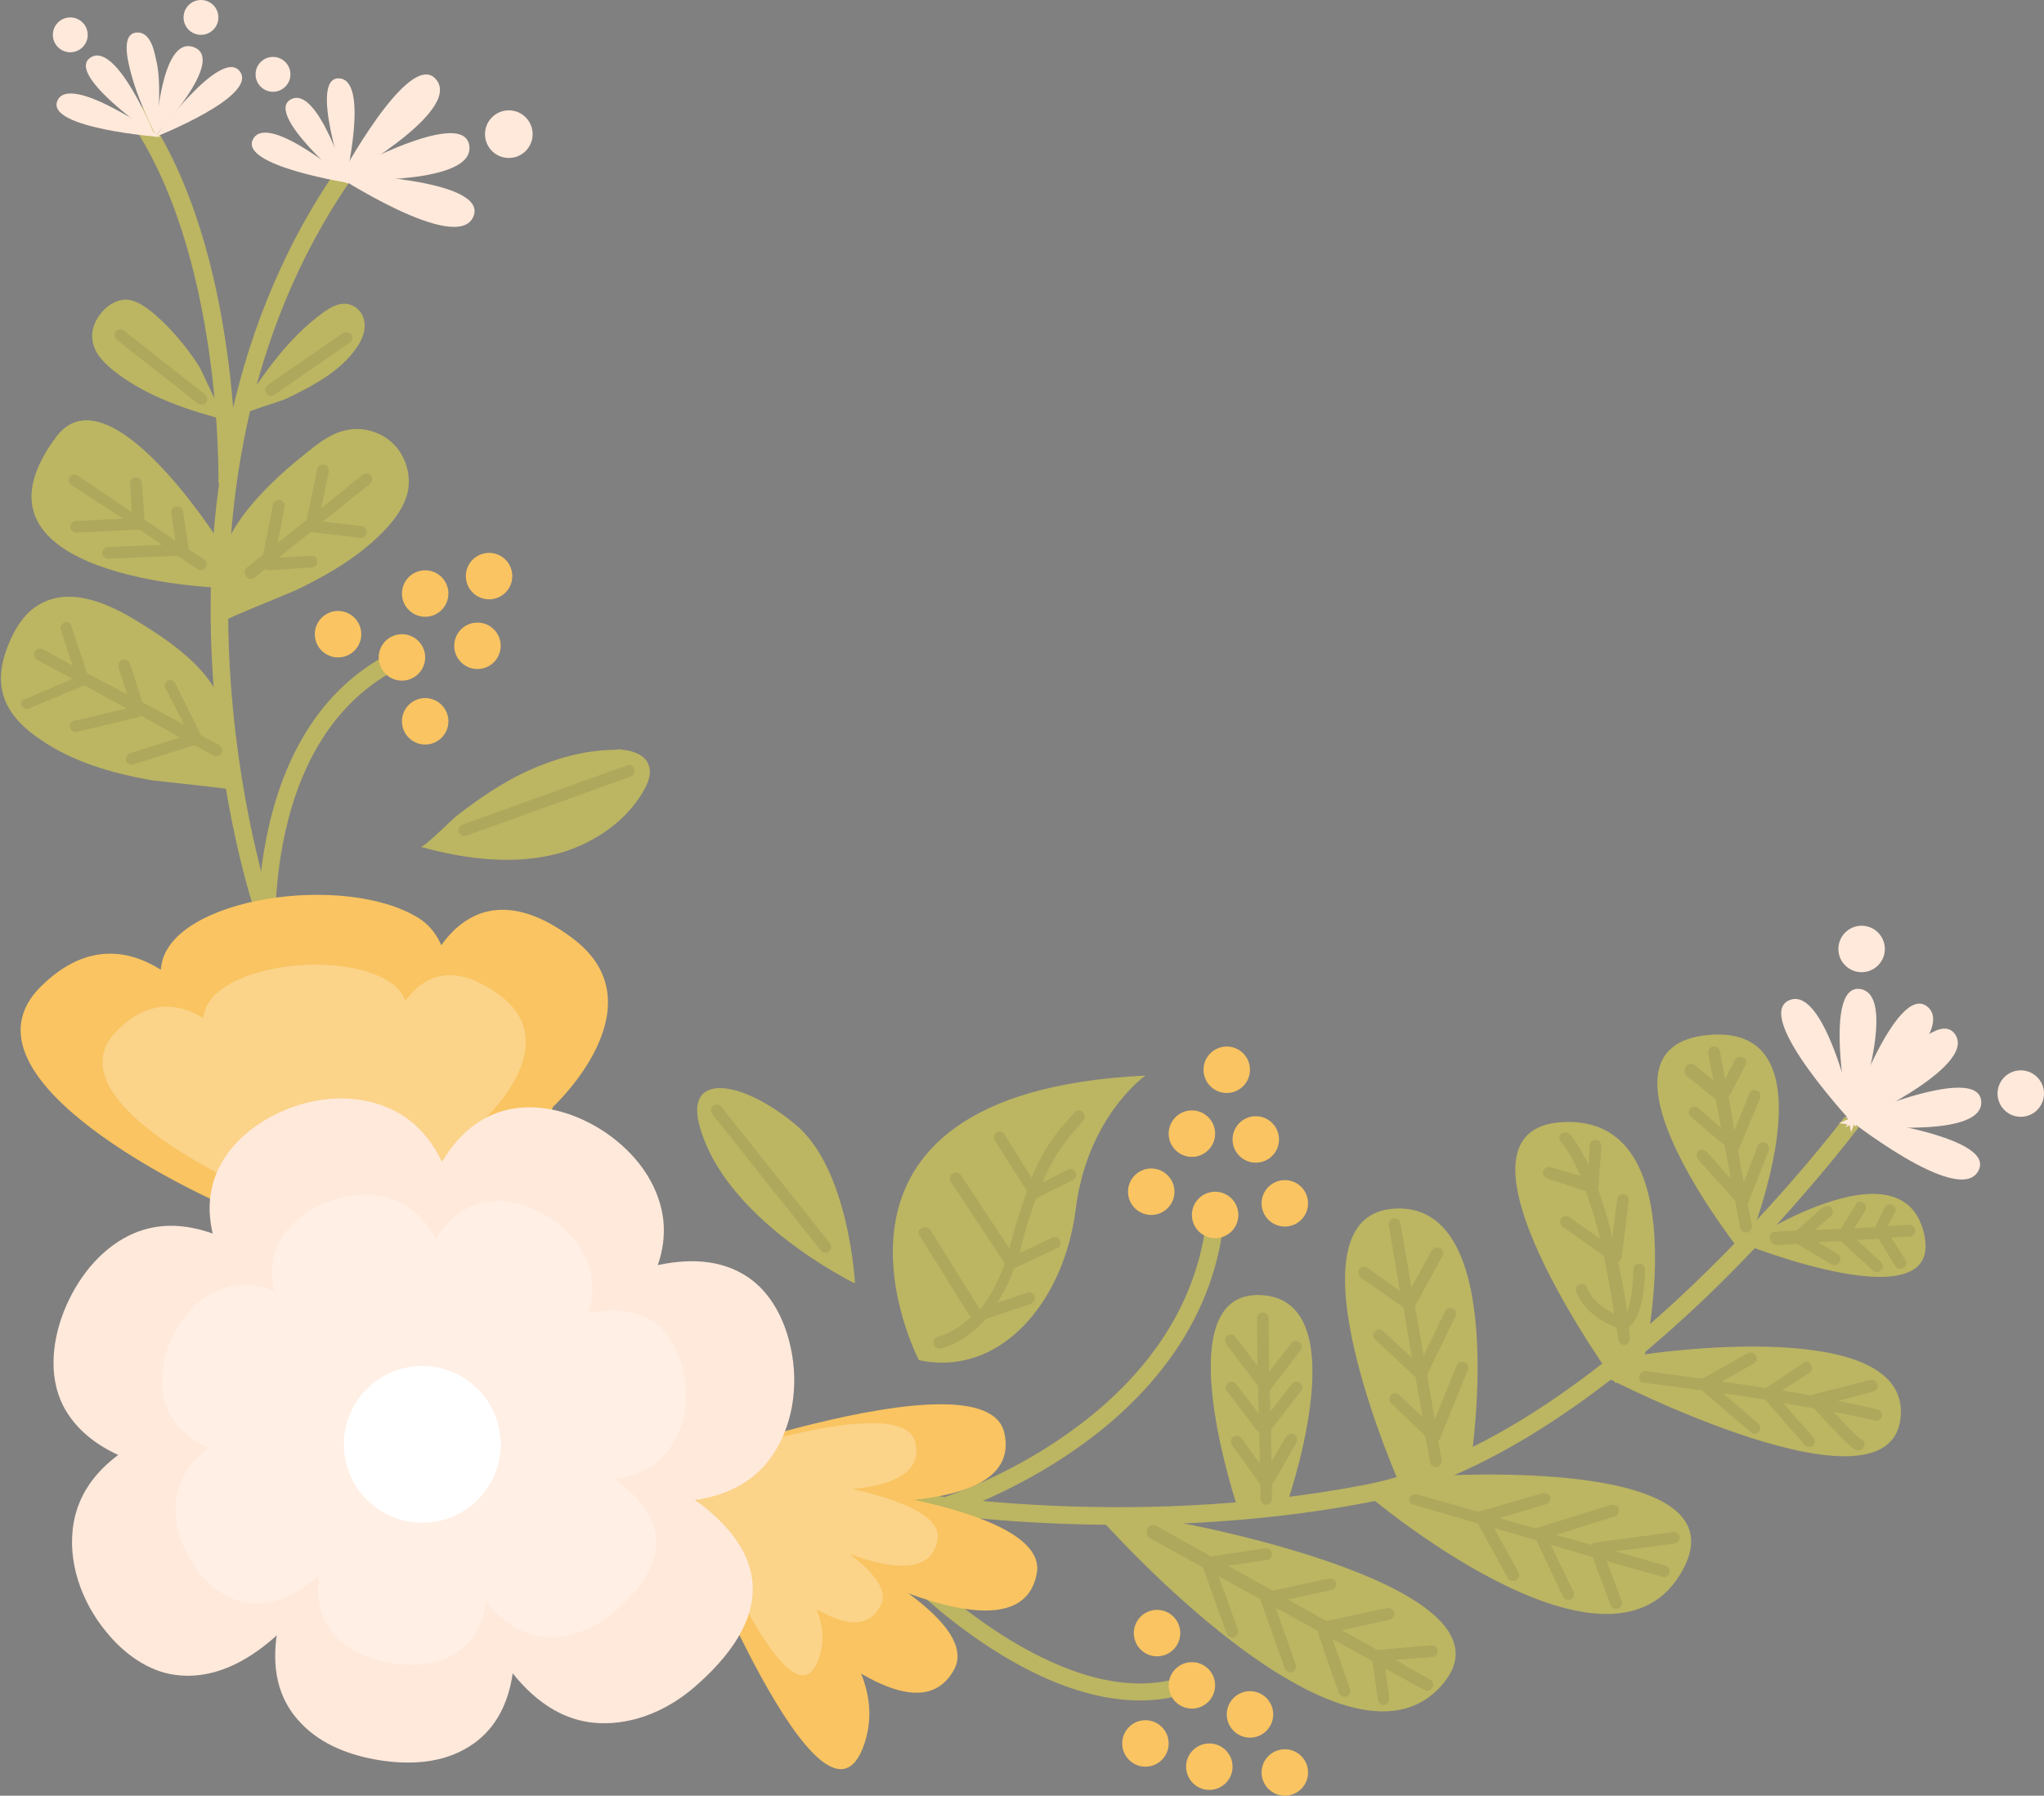 <?xml version="1.0" encoding="utf-8" standalone="no"?><!-- Generator: Adobe Illustrator 18.1.1, SVG Export Plug-In . SVG Version: 6.00 Build 0)  --><svg xmlns="http://www.w3.org/2000/svg" xmlns:xlink="http://www.w3.org/1999/xlink" enable-background="new 0 0 351.9 309.2" fill="#000000" id="Layer_1" version="1.1" viewBox="0 0 351.9 309.2" x="0px" xml:space="preserve" y="0px">
<rect x="0" y="0" width="351.9" height="309.2" fill="#808080" stroke="none"/>
<g id="Layer_X">
	<g id="change3">
		<path d="M68.5,111.8l1.3,2.7c-26.7,12.4-22.2,52.1-22.1,52.5l-3,0.4C44.6,166.9,39.9,125.1,68.5,111.8z" fill="#bcb562"/>
		<path d="M57.9,29.3l2.5,1.7C23.3,84.7,46.3,155,46.6,155.7l-2.8,1c-0.1-0.2-6.1-18.2-7.3-42.8    C35.3,91.2,38.1,58.1,57.9,29.3z" fill="#bcb562"/>
		<path d="M24.4,18.3c9,12.6,12.9,29.6,14.6,41.7c1.9,13,1.6,23.2,1.6,23.3l-3-0.1c0-0.4,0.8-39.8-15.7-63.1    L24.4,18.3z" fill="#bcb562"/>
		<path d="M317.6,192.3l2.4,1.8c-0.1,0.1-10.7,14.3-26.2,29.2c-14.4,13.8-36.3,31.2-58.3,35.4    c-41.8,8-80.2,1.1-80.6,1l0.5-3c0.4,0.1,38.2,6.9,79.4-1C275.8,247.9,317.2,192.8,317.6,192.3z" fill="#bcb562"/>
		<path d="M203.2,262.2c0,0,60,11,45,28c-16.8,19.1-59-29-59-29L203.2,262.2z" fill="#bcb562"/>
		<path d="M221.2,260c0,0,13-36-4-37s-4,37-4,37H221.2z" fill="#bcb562"/>
		<path d="M253.2,251.9c0,0,7-44.8-13-43.8s1,48,1,48L253.2,251.9z" fill="#bcb562"/>
		<path d="M246.2,254.2c0,0,56-4,43,17s-54-14-54-14L246.2,254.2z" fill="#bcb562"/>
		<path d="M283.2,233.2c0,0,9-41-14-40s9,45,9,45L283.2,233.2z" fill="#bcb562"/>
		<path d="M283.2,233.2c0,0,46-7,44,11s-50.2-6.8-50.2-6.8L283.2,233.2z" fill="#bcb562"/>
		<path d="M300.2,216.2c0,0,17-40-6-38S300.2,216.2,300.2,216.2z" fill="#bcb562"/>
		<path d="M300.2,214.2c0,0,35,14,31-2S300.2,214.2,300.2,214.2z" fill="#bcb562"/>
		<path d="M207.7,210l3,0.3c-4.1,36.6-46.6,50.1-47,50.3l-0.9-2.9C163.1,257.6,203.8,244.6,207.7,210z" fill="#bcb562"/>
		<path d="M159.2,271.1c0.2,0.2,24.6,24.3,44.5,17.6l0.9,2.8c-9,3-20.1,0.8-32.1-6.5c-8.9-5.4-15.1-11.6-15.4-11.8    L159.2,271.1z" fill="#bcb562"/>
		<path d="M158.2,234.2c0,0-24-46,39-49c0,0-10,7-12,23S172.2,237.2,158.2,234.2z" fill="#bcb562"/>
		<path d="M120.3,193.3c-2-8.4,7.1-7.5,16.5,0.2c9.4,7.6,10.4,27.5,10.4,27.5S124.3,209.9,120.3,193.3z" fill="#bcb562"/>
		<path d="M41.2,136.2c-0.1-0.3-14.3-1.7-15.4-1.9c-6.6-1.2-13.3-3.1-18.9-7c-3-2-5.8-4.8-6.5-8.3    c-0.6-2.6,0-5.4,1-7.9c1.2-3,3-5.9,5.9-7.3c4.7-2.4,10.3-0.3,14.9,2.3c6.2,3.7,14.6,9,16.3,16.3C39.3,126.9,40.2,131.6,41.2,136.2    z" fill="#bcb562"/>
		<path d="M38.9,106.8c0-0.3,11.3-4.8,12.1-5.2c5.6-2.7,11.1-5.9,15.4-10.5c1.7-1.8,3.2-3.9,3.8-6.4    c0.6-2.8-0.3-6-2.3-8.1c-2-2.1-5.1-3.1-7.9-2.6c-2.6,0.4-4.8,2-6.9,3.7C48,81.7,40.7,88.3,38.6,94.7    C37.5,98.2,38.6,103.1,38.9,106.8z" fill="#bcb562"/>
		<path d="M37.7,101.2c0,0-46.3-1.6-28-26c9-12,28,18,28,18V101.2z" fill="#bcb562"/>
		<path d="M40.2,72.5c1-1.6,7.7-3.1,9.4-4c4.3-2.1,8.9-4.5,11.7-8.5c1.2-1.6,2-3.8,1.1-5.7c-0.6-1.2-1.8-2-3.1-2    c-1.3,0-2.5,0.7-3.5,1.4C49.2,58.4,44.3,65.8,40.2,72.5z" fill="#bcb562"/>
		<path d="M39.5,72.5c-7-1.8-14.4-4.2-20.1-8.8c-1.7-1.4-3.3-3.1-3.5-5.3c-0.2-1.7,0.5-3.3,1.6-4.6    c1-1.2,2.4-2.1,3.9-2.2c1.9-0.1,3.6,1.2,5.1,2.4c3,2.6,5.6,5.7,7.8,9.1C35.1,64.5,38.3,72.2,39.5,72.5z" fill="#bcb562"/>
		<path d="M107.2,129.1c1.9,0.2,3.9,0.9,4.5,2.7c0.5,1.4-0.1,2.9-0.8,4.2c-2.9,5.2-8.2,8.9-13.9,10.7    c-7.9,2.4-16.8,1.3-24.6-0.9c0.6,0.2,5.6-4.9,6.2-5.3c3.2-2.5,6.5-4.8,10.1-6.7c5.4-2.8,11.4-4.7,17.4-4.7    C106.5,129,106.8,129,107.2,129.1z" fill="#bcb562"/>
	</g>
	<g id="change2">
		<path d="M71.3,198.9c0,0,13.4-32.9,0.8-40.8s-42.3-3.6-44.3,8s5.8,32.5,14.1,39.1S71.3,198.9,71.3,198.9z" fill="#f9c461"/>
		<path d="M84,219l-18.2-11l7.9-41c0,0,6.7-19,24.8-5.5c15.6,11.6-3.3,29.1-3.3,29.1L84,219z" fill="#f9c461"/>
		<path d="M36.4,206.5c0,0-45.7-20.6-29.3-36.7s30.8,7.7,30.8,7.7l20.8,30.8L36.4,206.5z" fill="#f9c461"/>
		<path d="M118.3,261.3c0,0,37.5,18.4,30.5,39S118.3,261.3,118.3,261.3z" fill="#f9c461"/>
		<path d="M111.2,252.2c0,0,60,22,53.1,35.2C154.1,306.5,111.2,252.2,111.2,252.2z" fill="#f9c461"/>
		<path d="M117.3,253.3c0,0,63.8,3,61.2,17.6C174.6,292.3,117.3,253.3,117.3,253.3z" fill="#f9c461"/>
		<path d="M109.7,254.5c0,0,59.9-22.3,63.2-7.8C177.7,267.8,109.7,254.5,109.7,254.5z" fill="#f9c461"/>
		<circle cx="215.2" cy="295.2" fill="#f9c461" r="4"/>
		<circle cx="197.2" cy="300.2" fill="#f9c461" r="4"/>
		<circle cx="208.2" cy="304.2" fill="#f9c461" r="4"/>
		<circle cx="199.2" cy="281.2" fill="#f9c461" r="4"/>
		<circle cx="221.2" cy="305.2" fill="#f9c461" r="4"/>
		<circle cx="221.2" cy="207.2" fill="#f9c461" r="4"/>
		<circle cx="198.2" cy="205.2" fill="#f9c461" r="4"/>
		<circle cx="205.2" cy="195.2" fill="#f9c461" r="4"/>
		<circle cx="216.2" cy="196.2" fill="#f9c461" r="4"/>
		<circle cx="211.2" cy="184.2" fill="#f9c461" r="4"/>
		<circle cx="73.2" cy="124.2" fill="#f9c461" r="4"/>
		<circle cx="82.2" cy="111.2" fill="#f9c461" r="4"/>
		<circle cx="58.2" cy="109.2" fill="#f9c461" r="4"/>
		<circle cx="73.2" cy="102.2" fill="#f9c461" r="4"/>
		<circle cx="84.2" cy="99.2" fill="#f9c461" r="4"/>
		<circle cx="69.2" cy="113.2" fill="#f9c461" r="4"/>
		<circle cx="209.2" cy="209.2" fill="#f9c461" r="4"/>
		<circle cx="205.2" cy="290.2" fill="#f9c461" r="4"/>
	</g>
	<g id="X_1_">
		<path d="M115.8,253.3c-1.1,0.4-1.8,0.6-1.8,0.6s1,0.2,2.7,0.5c1,1.2,2.3,2.8,3.9,4.6    c-0.4-0.2-0.7-0.4-0.7-0.4s16.3,41.1,21.1,26.9c1-2.9,0.7-5.7-0.4-8.4c4.8,2.8,8.9,3.4,11-0.6c1.4-2.6-1.1-5.7-5.3-8.9    c7.6,2.8,14.1,3.2,15.1-2.4c0.8-4.1-6.2-6.9-14.6-8.8c7-0.7,12-2.9,10.8-8c-1.9-8.4-31.7,1.2-40.9,4.4c-1.1-0.4-1.7-0.6-1.7-0.6    S115.3,252.7,115.8,253.3z M122.7,255.4C122.7,255.4,122.7,255.4,122.7,255.4C122.7,255.4,122.7,255.4,122.7,255.4    C122.6,255.4,122.7,255.4,122.7,255.4z" fill="#ffffff" opacity="0.25"/>
		<path d="M41.3,203.9l16.1,1.3l-1.3-2c2.8-0.9,5.4-2.1,7.4-3.1l-0.9,4.9l13.1,7.9l8-20.5    c0,0,13.6-12.6,2.4-21c-8.9-6.6-13.9-2.4-16.3,0.9c-0.6-1.4-1.5-2.5-2.8-3.3c-9.1-5.7-30.5-2.6-31.9,5.7c0,0.2-0.1,0.4-0.1,0.6    c-4-2.5-9.3-3.4-14.8,2.1C8.4,189.1,41.3,203.9,41.3,203.9z" fill="#ffffff" opacity="0.25"/>
	</g>
	<g id="change1">
		<path d="M81,243.6c20.7,3.5,69.2,19.9,38.9,46.6c-4.6,4.1-10.6,6.8-16.8,6.5c-17.9-0.8-25.8-29.3-28.8-43.5    C74.3,253.1,81,243.6,81,243.6z" fill="#ffe9db"/>
		<path d="M76.3,237.1c-0.5-2.2,18.4-11.8,20.2-12.7c9.1-4.6,22.8-11,32.4-4.4c3.9,2.7,6.2,7.3,7.2,11.9    c1.5,6.7,0.4,14.1-3.7,19.5c-11.3,14.7-40.1,3.3-53.6-2.8C78.8,248.5,76.3,237.1,76.3,237.1z" fill="#ffe9db"/>
		<path d="M68.1,243.4c0-14.7,1.3-49.3,20.2-52.5c4.8-0.8,9.7,0.5,14,2.9c5.3,3,9.8,7.8,11.4,13.7    c4.9,17.9-21.9,34.1-35,41C78.6,248.4,68.1,243.4,68.1,243.4z" fill="#ffe9db"/>
		<path d="M77.3,244.1c6.4,13.5,20.9,48.6,1.7,57.6c-4.2,2-9.1,2.1-13.6,1.4c-5-0.8-9.9-2.6-13.4-6.2    c-8.8-8.8-3.1-22.4,1.2-31.9c1.7-3.8,7.8-21,12.6-21C65.6,244,77.3,244.1,77.3,244.1z" fill="#ffe9db"/>
		<path d="M69.1,249c-6.2,13.3-20.8,41.8-38.9,39.4c-4.7-0.6-8.9-3.7-11.9-7.4c-4.3-5.2-6.8-12.2-5.6-18.9    c3.3-18.2,34.1-21.4,48.9-22.2C61.7,240,69.1,249,69.1,249z" fill="#ffe9db"/>
		<path d="M65,252.4c-14.3,2.2-44.5,5.5-53.6-9.4c-3.1-5.1-2.6-11.6-0.4-17.2c2.2-5.5,6-10.5,11.3-13.1    c17-8.2,37.4,16.6,46.1,28.5C68.4,241.2,65,252.4,65,252.4z" fill="#ffe9db"/>
		<path d="M67.1,248.6c-11.5-8.9-37.3-30.4-29.6-47.1c1.9-4.2,5.6-7.4,9.7-9.5c6-3.1,13.3-3.9,19.5-1.3    c17.2,7.2,13.5,38,10.9,52.7C77.6,243.3,67.1,248.6,67.1,248.6z" fill="#ffe9db"/>
		<path d="M317.7,192.3c0,0,19.6,15.6,22.9,9.3C344,195.4,317.7,192.3,317.7,192.3z" fill="#ffe9db"/>
		<path d="M317.7,194.1c0,0,22.9-10.2,18.9-16C332.6,172.3,317.7,194.1,317.7,194.1z" fill="#ffe9db"/>
		<path d="M316.6,193.4c0,0,24.8,3.3,24.5-3.7C340.7,182.6,316.6,193.4,316.6,193.4z" fill="#ffe9db"/>
		<circle cx="347.9" cy="188.3" fill="#ffe9db" r="4"/>
		<path d="M317.8,193.7c0,0,19.4-15.7,14.1-20.3C326.5,168.7,317.8,193.7,317.8,193.7z" fill="#ffe9db"/>
		<path d="M319.6,194.1c0,0-5-24.5-11.5-21.9C301.5,174.9,319.6,194.1,319.6,194.1z" fill="#ffe9db"/>
		<path d="M318.7,195c0,0,8.6-23.5,1.6-24.7C313.3,169.2,318.7,195,318.7,195z" fill="#ffe9db"/>
		<circle cx="320.5" cy="163.4" fill="#ffe9db" r="4"/>
		<path d="M57.4,29.9c0,0,21.3,14,24.1,7.4C84.3,30.6,57.4,29.9,57.4,29.9z" fill="#ffe9db"/>
		<path d="M58.2,31.2c0,0,21.5-11.9,16.9-17.5S58.2,31.2,58.2,31.2z" fill="#ffe9db"/>
		<path d="M57,30.9c0,0,24.8,1.4,23.8-5.8S57,30.9,57,30.9z" fill="#ffe9db"/>
		<circle cx="87.6" cy="23.1" fill="#ffe9db" r="4.1"/>
		<path d="M59.4,31.5c0,0,4.3-17.7-1-18C53.1,13.2,59.4,31.5,59.4,31.5z" fill="#ffe9db"/>
		<path d="M60.6,31.6c0,0-14.3-12.4-17-7.7S60.6,31.6,60.6,31.6z" fill="#ffe9db"/>
		<path d="M59.9,31.7c0,0-5.1-17.1-9.8-14.6S59.9,31.7,59.9,31.7z" fill="#ffe9db"/>
		<circle cx="47" cy="12.8" fill="#ffe9db" r="3"/>
		<path d="M26.7,23.6c0,0,17.8-7,14.6-11.3S26.7,23.6,26.7,23.6z" fill="#ffe9db"/>
		<path d="M26.9,23.3c0,0,2.3-16.7-2.9-15.9S26.9,23.3,26.9,23.3z" fill="#ffe9db"/>
		<path d="M26.8,23.3c0,0,12.4-13.1,6.5-15.2C27.6,6.1,26.8,23.3,26.8,23.3z" fill="#ffe9db"/>
		<circle cx="34.6" cy="3" fill="#ffe9db" r="3"/>
		<path d="M26.7,23.1c0,0,2.3-17.7-3.1-17.5C18.2,5.8,26.7,23.1,26.7,23.1z" fill="#ffe9db"/>
		<path d="M27.6,23.6c0,0-15.5-11.1-17.7-6.3S27.6,23.6,27.6,23.6z" fill="#ffe9db"/>
		<path d="M26.7,23.4c0,0-6.6-16.4-11.1-13.5S26.7,23.4,26.7,23.4z" fill="#ffe9db"/>
		<circle cx="12.1" cy="6" fill="#ffe9db" r="3"/>
	</g>
	<g id="X">
		<path d="M29.5,244c1.5,2.4,3.7,4.1,6.4,5.3c-2.8,2.1-4.8,4.8-5.5,8.2c-0.8,4.7,0.9,9.6,3.9,13.3    c2.1,2.6,5.1,4.8,8.4,5.2c4.4,0.6,8.5-1.5,12.2-4.7c-0.5,3.9,0.1,7.7,3.1,10.7c2.5,2.5,6,3.8,9.5,4.4c3.2,0.5,6.7,0.4,9.6-1    c4-1.9,6-5.3,6.6-9.6c2.8,3.5,6.2,5.9,10.5,6.1c4.3,0.2,8.6-1.7,11.9-4.6c10.7-9.4,7.5-17-0.2-22.6c3.7-0.5,6.9-2,9.1-4.9    c3-3.8,3.7-9.1,2.6-13.8c-0.7-3.3-2.3-6.5-5.1-8.4c-3.3-2.2-7.2-2.3-11.2-1.5c0.8-2.4,1-4.8,0.3-7.4c-1.1-4.2-4.3-7.6-8.1-9.7    c-3-1.7-6.5-2.6-9.9-2c-3.8,0.6-6.6,3.1-8.6,6.4c-1.4-3-3.6-5.3-6.6-6.6c-4.4-1.8-9.5-1.2-13.8,0.9c-2.9,1.5-5.5,3.8-6.8,6.7    c-1.1,2.5-1.2,5.1-0.6,7.8c-3.4-1.2-6.9-1.4-10.2,0.2c-3.8,1.8-6.4,5.4-8,9.3C27.6,235.7,27.3,240.4,29.5,244z" fill="#ffffff" opacity="0.25"/>
		<path d="M158.3,212.7l8.4,13.5c0.1,0.2,0.4,0.4,0.6,0.4c-3,3-5.7,3.5-5.8,3.6    c-0.5,0.1-0.9,0.6-0.8,1.2c0.1,0.5,0.6,0.9,1.2,0.8c0.1,0,3.7-0.7,7.4-4.6c0.1-0.2,0.3-0.3,0.4-0.5l7.8-2.6    c0.5-0.2,0.8-0.7,0.6-1.3c-0.1-0.4-0.5-0.7-1-0.7c-0.1,0-0.2,0-0.3,0.1l-5.1,1.7c1.1-1.7,2.1-3.7,2.9-5.9l7.4-3.5    c0.5-0.2,0.7-0.8,0.5-1.3c-0.2-0.4-0.5-0.6-0.9-0.6c-0.1,0-0.3,0-0.4,0.1l-5.7,2.7c0.1-0.3,0.2-0.5,0.2-0.8    c0.9-3.5,1.8-6.4,2.7-8.7l6.3-3.1c0.5-0.2,0.7-0.8,0.5-1.3c-0.2-0.4-0.5-0.6-0.9-0.6c-0.1,0-0.3,0-0.4,0.1l-4.4,2.2    c2.1-5.1,4.2-7.4,6.6-10.2l0.4-0.5c0.4-0.4,0.3-1-0.1-1.4c-0.2-0.2-0.4-0.3-0.7-0.3c-0.3,0-0.5,0.1-0.7,0.3l-0.4,0.5    c-2.5,2.8-4.7,5.3-7,10.8l-4.7-7.5c-0.2-0.3-0.5-0.5-0.8-0.5c-0.2,0-0.4,0.1-0.5,0.2c-0.5,0.3-0.6,0.9-0.3,1.4l5.5,8.7    c-0.9,2.5-1.9,5.6-2.9,9.4c0,0.2-0.1,0.3-0.1,0.5l-8.4-12.7c-0.2-0.3-0.5-0.4-0.8-0.4c-0.2,0-0.4,0.1-0.6,0.2    c-0.5,0.3-0.6,0.9-0.3,1.4l9.2,13.9c0,0,0.1,0.1,0.1,0.1c-1.1,3.2-2.6,5.9-4.3,8c0-0.1,0-0.1-0.1-0.2l-8.4-13.5    c-0.2-0.3-0.5-0.5-0.9-0.5c-0.2,0-0.4,0-0.5,0.2C158.2,211.6,158,212.2,158.3,212.7z" fill="#282828" opacity="0.09"/>
		
			<path d="    M152.7,208.2" fill="none" opacity="0.09" stroke="#282828" stroke-linecap="round" stroke-linejoin="round" stroke-miterlimit="10" stroke-width="2"/>
		<path d="M123.4,190.2c0.3,0,0.6,0.1,0.8,0.4l18.7,23.5c0.3,0.4,0.3,1.1-0.2,1.4    c-0.4,0.3-1.1,0.3-1.4-0.2l-18.7-23.5c-0.3-0.4-0.3-1.1,0.2-1.4C123,190.2,123.2,190.2,123.4,190.2z" fill="#282828" opacity="0.09"/>
		<path d="M108.3,131.7c0.4,0,0.8,0.3,0.9,0.7c0.2,0.5-0.1,1.1-0.6,1.3l-28.3,10.2    c-0.5,0.2-1.1-0.1-1.3-0.6c-0.2-0.5,0.1-1.1,0.6-1.3l28.3-10.2C108.1,131.8,108.2,131.7,108.3,131.7z" fill="#282828" opacity="0.09"/>
		<path d="M216.3,238.3c0.1,0.1,0.2,0.2,0.3,0.2l0.1,4.9l-3.9-5.1c-0.2-0.3-0.5-0.4-0.8-0.4    c-0.2,0-0.4,0.1-0.6,0.2c-0.4,0.3-0.5,1-0.2,1.4l5.2,6.8c0.1,0.1,0.2,0.2,0.4,0.3l0.1,5.4l-3.2-4.4c-0.2-0.3-0.5-0.4-0.8-0.4    c-0.2,0-0.4,0.1-0.6,0.2c-0.4,0.3-0.5,0.9-0.2,1.4l4.7,6.5c0,0.1,0.1,0.1,0.2,0.2l0,2.6c0,0.5,0.5,1,1,1c0,0,0,0,0,0    c0.6,0,1-0.5,1-1l0-2.5c0.1-0.1,0.1-0.1,0.2-0.2l4-7c0.3-0.5,0.1-1.1-0.4-1.4c-0.2-0.1-0.3-0.1-0.5-0.1c-0.3,0-0.7,0.2-0.9,0.5    l-2.5,4.3l-0.1-5.5l5.2-6.7c0.3-0.4,0.3-1.1-0.2-1.4c-0.2-0.1-0.4-0.2-0.6-0.2c-0.3,0-0.6,0.1-0.8,0.4l-3.7,4.8l-0.1-3.7    c0,0,0.1,0,0.1-0.1l5.2-6.8c0.3-0.4,0.3-1.1-0.2-1.4c-0.2-0.1-0.4-0.2-0.6-0.2c-0.3,0-0.6,0.1-0.8,0.4l-3.8,4.9l-0.1-9.3    c0-0.5-0.5-0.9-1-0.9c0,0,0,0,0,0c-0.6,0-1,0.5-1,1l0.1,8.2l-3.8-5c-0.2-0.3-0.5-0.4-0.8-0.4c-0.2,0-0.4,0.1-0.6,0.2    c-0.4,0.3-0.5,1-0.2,1.4L216.3,238.3z" fill="#282828" opacity="0.09"/>
		<path d="M234.3,220l7.3,5.1l1.5,8.7l-5-4.6c-0.4-0.4-1-0.4-1.4,0.1c-0.4,0.4-0.4,1,0.1,1.4    l6.9,6.4l1.2,6.9l-4-3.8c-0.4-0.4-1-0.4-1.4,0c-0.4,0.4-0.4,1,0,1.4l5.9,5.7l0.8,4.5c0.1,0.5,0.6,0.9,1.2,0.8    c0.5-0.1,0.9-0.6,0.8-1.2l-0.6-3.3c0.1-0.1,0.2-0.2,0.3-0.4l4.8-11.8c0.2-0.5,0-1.1-0.6-1.3c-0.1,0-0.2-0.1-0.4-0.1    c-0.4,0-0.8,0.2-0.9,0.6l-3.8,9.3l-1.3-7.7l4.9-10.1c0.2-0.5,0-1.1-0.5-1.3c-0.1-0.1-0.3-0.1-0.4-0.1c-0.4,0-0.7,0.2-0.9,0.6    l-3.7,7.6l-1.5-8.5l4.7-8.6c0.3-0.5,0.1-1.1-0.4-1.4c-0.2-0.1-0.3-0.1-0.5-0.1c-0.4,0-0.7,0.2-0.9,0.5l-3.5,6.4l-1.9-11.1    c-0.1-0.5-0.5-0.8-1-0.8c-0.1,0-0.1,0-0.2,0c-0.5,0.1-0.9,0.6-0.8,1.2l1.9,11.3l-5.6-4c-0.4-0.3-1.1-0.2-1.4,0.2    S233.9,219.6,234.3,220z" fill="#282828" opacity="0.09"/>
		<path d="M266.3,202.9l6.7,2.2c1,2.6,1.8,5.4,2.5,8.2l-5.3-3.7c-0.5-0.3-1.1-0.2-1.4,0.2    s-0.2,1.1,0.2,1.4l7.1,5c0.8,3.8,1.4,7.4,1.8,10c-1.5-0.7-3.8-2.2-4.7-4.5c-0.2-0.5-0.8-0.8-1.3-0.5c-0.5,0.2-0.8,0.8-0.5,1.3    c1.5,3.7,5.3,5.5,6.9,6.1c0.2,1.3,0.3,2.1,0.3,2.1c0.1,0.5,0.6,0.9,1.1,0.9c0.5-0.1,0.9-0.6,0.9-1.1c0-0.2-0.1-0.9-0.2-2    c2.5-1.7,2.8-7.9,2.8-9.9c0-0.6-0.4-1-1-1c0,0,0,0,0,0c-0.6,0-1,0.4-1,1c0,2.7-0.4,5.7-1.1,7.2c-0.3-2.3-0.8-5.3-1.5-8.5    c0,0,0,0,0,0c0.3-0.1,0.5-0.4,0.6-0.8l1.2-9.8c0.1-0.5-0.3-1-0.9-1.1c0,0-0.1,0-0.1,0c-0.5,0-0.9,0.4-1,0.9l-0.8,6.6    c-0.7-2.8-1.5-5.7-2.5-8.4c0-0.1,0.1-0.2,0.1-0.3l0.5-7c0-0.6-0.4-1-0.9-1.1c0,0,0,0-0.1,0c-0.5,0-1,0.4-1,0.9l-0.2,3.4    c-1-2-2-3.9-3.2-5.3c-0.2-0.2-0.5-0.3-0.8-0.3c-0.2,0-0.5,0.1-0.7,0.2c-0.4,0.4-0.5,1-0.1,1.4c1.3,1.5,2.4,3.5,3.4,5.9L267,201    c-0.5-0.2-1.1,0.1-1.3,0.6C265.5,202.1,265.8,202.7,266.3,202.9z" fill="#282828" opacity="0.09"/>
		<path d="M290.3,185.2l5.1,4.1l0.9,4.9l-3.9-3.4c-0.4-0.4-1.1-0.3-1.4,0.1    c-0.4,0.4-0.3,1.1,0.1,1.4l5.8,4.9l1.1,5.8l-4.2-4.7c-0.4-0.4-1-0.4-1.4-0.1c-0.4,0.4-0.4,1-0.1,1.4l6.4,7.1l0.9,4.7    c0.1,0.5,0.6,0.9,1.2,0.8c0.5-0.1,0.9-0.6,0.8-1.2l-0.7-3.7c0.1-0.1,0.1-0.1,0.1-0.2l3.5-9c0.2-0.5-0.1-1.1-0.6-1.3    c-0.1,0-0.2-0.1-0.4-0.1c-0.4,0-0.8,0.2-0.9,0.6l-2.4,6.3l-1-5.6c0.1-0.1,0.3-0.2,0.3-0.4l3.5-8.5c0.2-0.5,0-1.1-0.5-1.3    c-0.1-0.1-0.3-0.1-0.4-0.1c-0.4,0-0.8,0.2-0.9,0.6l-2.6,6.3l-1-5.6l2.9-5.6c0.3-0.5,0.1-1.1-0.4-1.3c-0.1-0.1-0.3-0.1-0.5-0.1    c-0.4,0-0.7,0.2-0.9,0.5l-1.7,3.3l-0.9-4.8c-0.1-0.5-0.5-0.8-1-0.8c-0.1,0-0.1,0-0.2,0c-0.5,0.1-0.9,0.6-0.8,1.2l0.9,4.7l-3.2-2.7    c-0.4-0.3-1.1-0.3-1.4,0.1S289.8,184.8,290.3,185.2z" fill="#282828" opacity="0.09"/>
		<path d="M305.7,214.4l3.7-0.2l5.9,3.5c0.5,0.3,1.1,0.1,1.4-0.4c0.3-0.5,0.1-1.1-0.4-1.4    l-3.3-2l3.9-0.2l5.6,5.1c0.4,0.4,1,0.3,1.4-0.1s0.3-1-0.1-1.4l-4.1-3.8l3.7-0.2l2.9,4.7c0.3,0.5,0.9,0.6,1.4,0.3    c0.5-0.3,0.6-0.9,0.3-1.4l-2.4-3.8l3.2-0.2c0.6,0,1-0.5,0.9-1.1c0-0.5-0.5-0.9-1-0.9c0,0,0,0-0.1,0l-3.6,0.2l1.2-2.3    c0.3-0.5,0.1-1.1-0.4-1.3c-0.1-0.1-0.2-0.1-0.3-0.1c-0.4-0.1-0.8,0.1-1,0.5l-1.7,3.4l-3.6,0.2l1.9-3c0.3-0.5,0.2-1.1-0.3-1.4    c-0.2-0.1-0.4-0.2-0.5-0.2c-0.3,0-0.7,0.2-0.8,0.5l-2.6,4.2l-4.4,0.2l2.7-2.4c0.4-0.4,0.5-1,0.1-1.4c-0.2-0.3-0.5-0.4-0.9-0.3    c-0.2,0-0.4,0.1-0.6,0.2l-4.5,4l-3.7,0.2c-0.6,0-1,0.5-0.9,1.1S305.2,214.4,305.7,214.4z" fill="#282828" opacity="0.09"/>
		<path d="M283,238.1c0.1,0,4.2,0.5,10,1.3l8.4,7.2c0.4,0.4,1.1,0.3,1.4-0.1    c0.4-0.4,0.3-1.1-0.1-1.4l-6.1-5.2c2.3,0.3,4.8,0.7,7.3,1.1l6.8,7.8c0.4,0.4,1,0.5,1.4,0.1c0.4-0.4,0.5-1,0.1-1.4l-5.2-5.9    c1.8,0.3,3.6,0.6,5.3,0.9c6.9,7.6,7.3,7.4,8,7.2c0.4-0.1,0.7-0.6,0.7-1c0-0.5-0.4-0.9-0.8-1c-0.7-0.5-2.5-2.4-4.5-4.6    c2.6,0.5,5,1,7.1,1.5c0.5,0.1,1.1-0.2,1.2-0.7c0.1-0.5-0.2-1.1-0.7-1.2c-2.1-0.5-4.4-1-6.9-1.5l6.1-1.6c0.5-0.1,0.9-0.7,0.7-1.2    c-0.1-0.5-0.5-0.8-1-0.8c-0.1,0-0.2,0-0.2,0l-9.8,2.5c-0.1,0-0.2,0.1-0.3,0.2c-1.7-0.3-3.4-0.6-5.1-0.9l4.7-3    c0.5-0.3,0.6-0.9,0.3-1.4c-0.2-0.3-0.5-0.5-0.8-0.5c-0.2,0-0.4,0-0.5,0.2L304,239c-2.6-0.4-5.2-0.8-7.6-1.1l5.5-3.1    c0.5-0.3,0.7-0.9,0.4-1.4c-0.2-0.3-0.5-0.5-0.9-0.5c-0.2,0-0.3,0-0.5,0.1l-7.8,4.4c-5.7-0.8-9.7-1.3-9.8-1.3c0,0-0.1,0-0.1,0    c-0.5,0-0.9,0.4-1,0.9C282.1,237.6,282.5,238.1,283,238.1z" fill="#282828" opacity="0.09"/>
		<path d="    M293.2,279.2" fill="none" stroke="#282828" stroke-linecap="round" stroke-linejoin="round" stroke-miterlimit="10" stroke-width="2"/>
		<path d="M243.4,259.1l11,3.2l5.2,9.4c0.3,0.5,0.9,0.7,1.4,0.4c0.5-0.3,0.7-0.9,0.4-1.4    l-4.2-7.6l7.3,2.1l4.6,9.7c0.2,0.5,0.8,0.7,1.3,0.5c0.5-0.2,0.7-0.8,0.5-1.3l-3.9-8.1l7.2,2.1l3.1,8.3c0.2,0.5,0.8,0.8,1.3,0.6    c0.5-0.2,0.8-0.8,0.6-1.3l-2.6-6.9l9.6,2.7c0.5,0.2,1.1-0.2,1.2-0.7c0.2-0.5-0.2-1.1-0.7-1.2l-8.6-2.5l10.2-1.3    c0.5-0.1,0.9-0.6,0.9-1.1c-0.1-0.5-0.5-0.9-1-0.9c0,0-0.1,0-0.1,0l-13.5,1.8c-0.3,0-0.5,0.2-0.6,0.4l-6.1-1.7l10.1-3.2    c0.5-0.2,0.8-0.7,0.7-1.3c-0.1-0.4-0.5-0.7-1-0.7c-0.1,0-0.2,0-0.3,0l-12.8,4c-0.1,0-0.1,0.1-0.2,0.1l-6.3-1.8l8.1-2.4    c0.5-0.2,0.8-0.7,0.7-1.2c-0.1-0.4-0.5-0.7-1-0.7c-0.1,0-0.2,0-0.3,0l-11,3.2c0,0,0,0-0.1,0l-10.6-3c-0.1,0-0.2,0-0.3,0    c-0.4,0-0.8,0.3-1,0.7C242.5,258.4,242.8,259,243.4,259.1z" fill="#282828" opacity="0.09"/>
		<path d="M197.9,264.8l9.2,5.1l4.1,11.4c0.2,0.5,0.8,0.8,1.3,0.6c0.5-0.2,0.8-0.8,0.6-1.3    l-3.3-9.2l7.2,4c0,0,0,0.1,0,0.1l4.2,11.8c0.2,0.5,0.8,0.8,1.3,0.6c0.5-0.2,0.8-0.8,0.6-1.3l-3.5-9.8l7.4,4.1c0,0.2-0.1,0.4,0,0.6    l3.5,10c0.2,0.5,0.8,0.8,1.3,0.6c0.5-0.2,0.8-0.8,0.6-1.3l-3-8.6l6.9,3.8l0.9,6.7c0.1,0.5,0.6,0.9,1.1,0.9    c0.5-0.1,0.9-0.6,0.9-1.1l-0.7-5.2l6.7,3.7c0.5,0.3,1.1,0.1,1.4-0.4c0.3-0.5,0.1-1.1-0.4-1.4l-6-3.4l6.4-0.5c0.6,0,1-0.5,0.9-1.1    c0-0.5-0.5-0.9-1-0.9c0,0-0.1,0-0.1,0l-9.2,0.8c0,0-0.1,0-0.1,0l-6.1-3.4l8.2-1.8c0.5-0.1,0.9-0.6,0.8-1.2c-0.1-0.5-0.5-0.8-1-0.8    c-0.1,0-0.1,0-0.2,0l-10.4,2.2c0,0,0,0-0.1,0l-6.6-3.7l7.5-1.6c0.5-0.1,0.9-0.6,0.8-1.2c-0.1-0.5-0.5-0.8-1-0.8    c-0.1,0-0.1,0-0.2,0l-9.7,2.1l-7.7-4.3l6.8-1c0.5-0.1,0.9-0.6,0.8-1.1c-0.1-0.5-0.5-0.9-1-0.9c0,0-0.1,0-0.1,0l-9.4,1.4    c-0.1,0-0.1-0.1-0.2-0.1l-9.3-5.2c-0.2-0.1-0.3-0.1-0.5-0.1c-0.4,0-0.7,0.2-0.9,0.5C197.3,263.9,197.4,264.5,197.9,264.8z" fill="#282828" opacity="0.09"/>
		<path d="M20.7,56.7c0.2,0,0.4,0.1,0.6,0.2l14,11c0.4,0.3,0.5,1,0.2,1.4    c-0.3,0.4-1,0.5-1.4,0.2l-14-11c-0.4-0.3-0.5-1-0.2-1.4C20.1,56.8,20.4,56.7,20.7,56.7z" fill="#282828" opacity="0.09"/>
		<path d="M59.7,57.2c0.3,0,0.6,0.2,0.8,0.4c0.3,0.5,0.2,1.1-0.3,1.4l-13,9    c-0.5,0.3-1.1,0.2-1.4-0.3c-0.3-0.5-0.2-1.1,0.3-1.4l13-9C59.3,57.2,59.5,57.2,59.7,57.2z" fill="#282828" opacity="0.09"/>
		<path d="M42.4,99.3c0.3,0.4,1,0.5,1.4,0.2l1.8-1.5c0.2,0.1,0.4,0.2,0.6,0.2l7.5-0.5    c0.6,0,1-0.5,0.9-1.1c0-0.6-0.5-1-1.1-0.9L48,96l5.5-4.4c0,0,0,0,0,0l8.5,1c0.6,0.1,1-0.3,1.1-0.9s-0.3-1-0.9-1.1l-6.6-0.8    l8.1-6.5c0.4-0.3,0.5-1,0.2-1.4c-0.2-0.2-0.5-0.4-0.8-0.4c-0.2,0-0.4,0.1-0.6,0.2l-7.2,5.8l1.3-6.3c0.1-0.5-0.2-1.1-0.8-1.2    c-0.1,0-0.1,0-0.2,0c-0.5,0-0.9,0.3-1,0.8l-1.8,8.7l-5,4l1.2-6.2c0.1-0.5-0.2-1.1-0.8-1.2c-0.1,0-0.1,0-0.2,0    c-0.5,0-0.9,0.3-1,0.8l-1.7,8.6l-2.9,2.3C42.1,98.2,42,98.8,42.4,99.3z" fill="#282828" opacity="0.09"/>
		<path d="M3.7,121.5c0.2,0.5,0.8,0.7,1.3,0.5l9.5-4c0,0,0,0,0,0l7.3,4l-9,2.1    c-0.5,0.1-0.9,0.7-0.7,1.2c0.1,0.5,0.7,0.9,1.2,0.7l10.5-2.5c0.2,0,0.3-0.1,0.5-0.3L31,127l-8.6,2.7c-0.5,0.2-0.8,0.7-0.7,1.3    c0.2,0.5,0.7,0.8,1.3,0.6l10.5-3.3l3.2,1.8c0.5,0.3,1.1,0.1,1.4-0.4c0.3-0.5,0.1-1.1-0.4-1.4l-3.1-1.7l-4.4-8.9    c-0.2-0.4-0.5-0.6-0.9-0.6c-0.2,0-0.3,0-0.4,0.1c-0.5,0.2-0.7,0.8-0.4,1.3l3.2,6.3l-7.2-3.9l-2.1-6.6c-0.1-0.4-0.5-0.7-1-0.7    c-0.1,0-0.2,0-0.3,0c-0.5,0.2-0.8,0.7-0.7,1.3l1.5,4.7l-6.9-3.7l-2.7-8.1c-0.1-0.4-0.5-0.7-0.9-0.7c-0.1,0-0.2,0-0.3,0.1    c-0.5,0.2-0.8,0.7-0.6,1.3l2,6.1l-5.1-2.8c-0.2-0.1-0.3-0.1-0.5-0.1c-0.4,0-0.7,0.2-0.9,0.5c-0.3,0.5-0.1,1.1,0.4,1.4l6.1,3.3    l-8,3.4C3.8,120.4,3.5,121,3.7,121.5z" fill="#282828" opacity="0.09"/>
		<path d="M21.2,89.3l-8.1,0.4c-0.6,0-1,0.5-1,1s0.5,1,1,1L24,91.2l3.9,2.6l-9.3,0.4    c-0.6,0-1,0.5-1,1s0.5,1,1,1l12-0.5l3.4,2.3c0.5,0.3,1.1,0.2,1.4-0.3c0.3-0.5,0.2-1.1-0.3-1.4l-2.6-1.7c0,0,0-0.1,0-0.1l-1-6.5    c-0.1-0.5-0.5-0.8-1-0.8c0,0-0.1,0-0.2,0c-0.5,0.1-0.9,0.6-0.8,1.1l0.7,4.8l-5.3-3.6l-0.5-6.4c0-0.5-0.5-0.9-1-0.9c0,0,0,0-0.1,0    c-0.6,0-1,0.5-0.9,1.1l0.3,4.9l-9.3-6.3c-0.2-0.1-0.4-0.2-0.6-0.2c-0.3,0-0.6,0.2-0.8,0.4c-0.3,0.5-0.2,1.1,0.3,1.4L21.2,89.3z" fill="#282828" opacity="0.09"/>
		<circle cx="72.7" cy="248.7" fill="#ffffff" r="13.5"/>
	</g>
</g>
</svg>